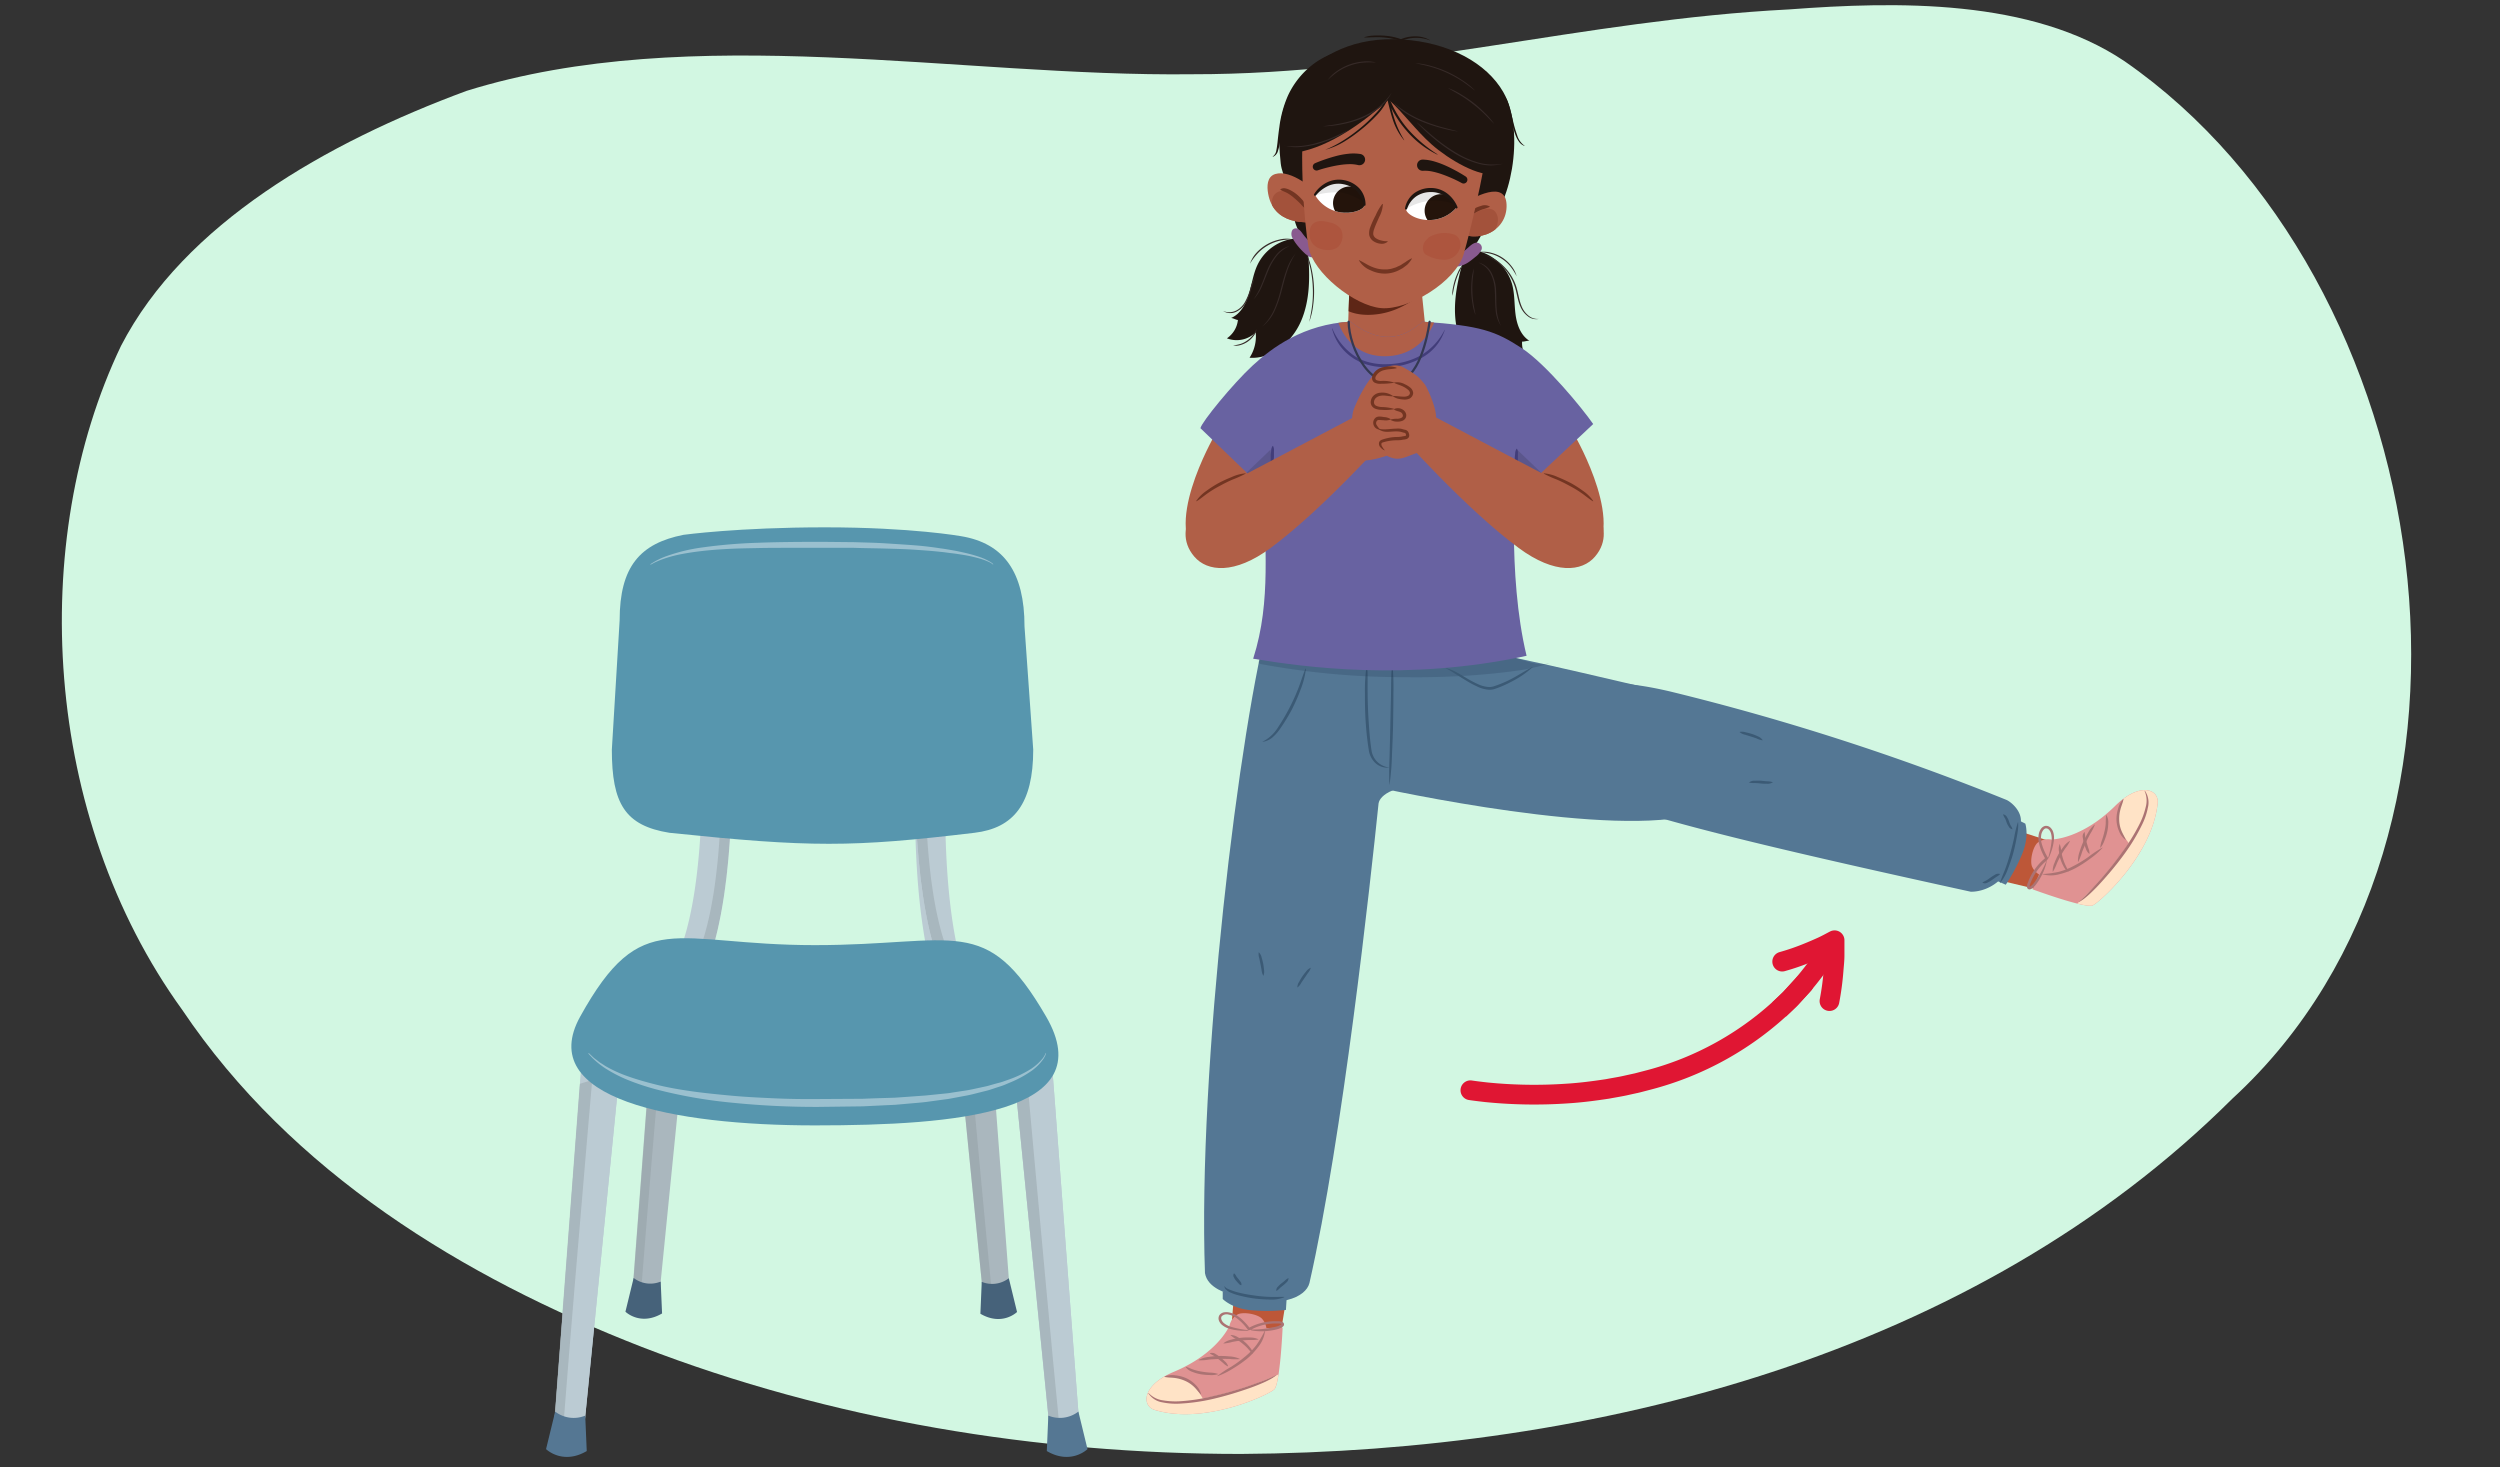 <svg xmlns="http://www.w3.org/2000/svg" xmlns:xlink="http://www.w3.org/1999/xlink" width="760" height="446" viewBox="0 0 760 446"><rect x="0" y="0" width="760" height="446" fill="#333333" stroke="none"/><defs><clipPath id="a"><path d="M617.88,270.35l2-4.5a5.4,5.4,0,0,1-2.09-2.31c-.8-1.69.13-6,1.62-7.34a5.28,5.28,0,0,1,4.64-.87l.06-.16s8.85-.26,18.83-10.11c7.72-7.61,13.38-5,13-1-1.49,15.76-17.52,30.15-19.75,31.18S617.88,270.35,617.88,270.35Z" fill="#e09292"/></clipPath><clipPath id="b"><path d="M389.92,403.58l-4.93.15a5.45,5.45,0,0,0-1.33-2.82c-1.25-1.39-5.6-2.21-7.4-1.34a5.28,5.28,0,0,0-2.59,3.95h-.17s-3.65,8.06-16.58,13.48c-10,4.19-9.74,10.42-5.95,11.6,15.12,4.7,34.58-4.55,36.39-6.21S389.92,403.58,389.92,403.58Z" fill="#e09292"/></clipPath><clipPath id="c"><polygon points="432.09 87.59 434.38 110.03 409.45 109.71 410.21 87.59 432.09 87.59" fill="#b05f47"/></clipPath><clipPath id="d"><path d="M444,62.41c3.53-2.24,14.26-8.38,14,.48-.24,8.37-10.75,11.86-16.56,6.23" fill="#b05f47"/></clipPath><clipPath id="e"><path d="M402.48,60.43c-3-3-10.05-9-14.82-7.52-2.51.79-2.56,3.72-2.14,6,1.63,9.07,10.9,9.66,18.09,7.84" fill="#b05f47"/></clipPath><clipPath id="f"><path d="M414.81,62.33c.21-1.78-1.59-5.78-5.84-6.79-5.6-1.34-9.21,3.73-9.21,3.73a10.89,10.89,0,0,0,7.2,5.18C411.08,65.24,414.64,63.75,414.81,62.33Z" fill="#fff"/></clipPath><clipPath id="g"><path d="M427.42,63.44c.1-1.79,2.58-5.41,6.94-5.67,5.75-.33,8.42,5.29,8.42,5.29a10.91,10.91,0,0,1-8,3.84C430.59,67,427.34,64.87,427.42,63.44Z" fill="#fff"/></clipPath><clipPath id="h"><path d="M484.33,128.91c-3.27-4.75-14.33-18.2-21.61-23-8.08-5.27-12.47-6.9-30.23-8.13-4.68,3.93-11.47,8.1-22,0-14.2.8-23.76,7.85-29.74,13.39s-15.47,17.15-15.82,19l19.71,18.95c-.58,16,2.08,33.2-3.68,51.13,15.41,2.54,46.86,6.94,83.12-.89-6-24.83-3.23-56.8-3.23-56.8l4.33,4.32Z" fill="#6862a1"/></clipPath><clipPath id="i"><path d="M289.68,296.26a4.55,4.55,0,0,1-4.1-3.22c-9.14-24.37-7.26-66.06-7.17-67.83.14-3.05,2.28-5.39,4.77-5.2s4.38,2.8,4.24,5.86c0,.4-1.83,40.69,6.36,62.53,1,2.78.05,6.07-2.21,7.36A3.88,3.88,0,0,1,289.68,296.26Z" fill="none"/></clipPath><clipPath id="j"><path d="M211,296.26a4.54,4.54,0,0,0,4.1-3.22c9.14-24.37,7.26-66.06,7.18-67.83-.15-3.05-2.29-5.39-4.77-5.2s-4.39,2.8-4.24,5.86c0,.4,1.83,40.69-6.37,62.53-1,2.78-.05,6.07,2.21,7.36A3.9,3.9,0,0,0,211,296.26Z" fill="none"/></clipPath><clipPath id="k"><path d="M196.45,398.84c2-.13,3.63-2,3.82-4.51l10.1-101.08c.21-2.74-3.87-5-6.1-5.27s-4.21,1.76-4.42,4.5L192.19,393.4c-.21,2.74,1.43,5.17,3.66,5.43A4,4,0,0,0,196.45,398.84Z" fill="none"/></clipPath><clipPath id="l"><path d="M302.9,400.42c-2-.13-3.64-2-3.83-4.52L289,294.83c-.21-2.74,3.86-5,6.1-5.27s4.21,1.76,4.42,4.5L307.16,395c.21,2.74-1.43,5.17-3.67,5.42A2.91,2.91,0,0,1,302.9,400.42Z" fill="none"/></clipPath><clipPath id="m"><path d="M323.63,442.28c-2.2-.14-4-2.25-4.25-5L308.16,325c-.23-3,4.3-5.58,6.78-5.86s4.68,1.95,4.91,5l8.51,112.13c.24,3-1.59,5.75-4.07,6A3.64,3.64,0,0,1,323.63,442.28Z" fill="none"/></clipPath><clipPath id="n"><path d="M173,440.62c2.2-.14,4-2.25,4.25-5l11.22-112.3c.23-3.05-4.3-5.58-6.78-5.86s-4.68,1.95-4.91,5l-8.51,112.13c-.24,3.05,1.59,5.75,4.07,6A4.85,4.85,0,0,0,173,440.62Z" fill="none"/></clipPath></defs><path d="M678.63,334c-78.56,78.22-194,107.33-301.36,108-61.89,0-124.55-10.27-182.14-32.52C140.7,388.26,88.6,356.38,55.4,307c-42.51-58.76-47-142.47-18.61-201.86C56,67.93,99.36,43.34,141.82,27.63c68.5-21.33,149.93-4.18,220.7-5.06,62.82.08,118.19-16.46,181.4-19.71C576.51.41,617.48-.47,645.86,18.61,741.1,84.56,767.39,252.51,678.63,334Z" fill="#d2f7e2"/><polygon points="559.07 256.01 619.1 270.31 623.08 255.69 565.63 237.05 559.07 256.01" fill="#bd5738"/><path d="M617.88,270.35l2-4.5a5.4,5.4,0,0,1-2.09-2.31c-.8-1.69.13-6,1.62-7.34a5.28,5.28,0,0,1,4.64-.87l.06-.16s8.85-.26,18.83-10.11c7.72-7.61,13.38-5,13-1-1.49,15.76-17.52,30.15-19.75,31.18S617.88,270.35,617.88,270.35Z" fill="#e09292"/><g clip-path="url(#a)"><path d="M631.49,274.69a109.39,109.39,0,0,0,15.68-18.36c-.09-.09-1.18-1.61-1.26-1.71a11.33,11.33,0,0,1-2.2-5.05,10,10,0,0,1,1.47-5.77l.12-.24c.07-.13.2-.78.26-.91a2.28,2.28,0,0,1,1.24-1.11c.48-.41.91-.28,1.42-.64l0,0,.41-.29v0a4.83,4.83,0,0,1,.55-.3,2,2,0,0,1,.77-.22,5.66,5.66,0,0,1,3.64-1.31c2.74.08,3.88,2.64,3.88,5.3a18.8,18.8,0,0,1-3.28,9.38c-1.63,2.27-9.39,15.94-10.09,16.6-2.6,3-3.7,6.26-7.31,7.43C635.58,277.88,631.49,274.69,631.49,274.69Z" fill="#ffe3c6"/></g><path d="M620.88,265.7a29.12,29.12,0,0,0,5-.67,20.73,20.73,0,0,0,4.65-1.86,35,35,0,0,0,4.32-2.65,38.8,38.8,0,0,1,4.25-2.84.08.08,0,0,1,.08,0,.06.06,0,0,1,0,.06,22.68,22.68,0,0,1-3.88,3.38,35.82,35.82,0,0,1-4.35,2.8,21.13,21.13,0,0,1-4.88,1.84,9.4,9.4,0,0,1-5.18,0,.06.06,0,0,1,0-.07A.05.05,0,0,1,620.88,265.7Z" fill="#ab7373"/><path d="M622.21,261.81a16.81,16.81,0,0,1-1.88,4.95,17.17,17.17,0,0,1-1.47,2.23,5.49,5.49,0,0,1-1,1,1.72,1.72,0,0,1-.73.38.78.78,0,0,1-.61-.13.81.81,0,0,1-.3-.51,3,3,0,0,1,.28-1.48c.16-.42.32-.84.51-1.24a17.45,17.45,0,0,1,1.3-2.36,16.83,16.83,0,0,1,1.66-2.12c.3-.33.62-.64,1-1l.51-.45a1.08,1.08,0,0,1,1-.33l-.48.66a18.92,18.92,0,0,1-1.3-2.48,13.22,13.22,0,0,1-.87-2.69,6.82,6.82,0,0,1,0-2.88,4.09,4.09,0,0,1,.61-1.37,2.12,2.12,0,0,1,1.34-.92,1.9,1.9,0,0,1,1.56.53,3.29,3.29,0,0,1,.82,1.3,6.2,6.2,0,0,1,.18,2.86,15.32,15.32,0,0,1-.61,2.7c-.14.44-.28.88-.46,1.3l-.27.64c-.06.1-.09.2-.16.32s-.17.26-.36.16a.06.06,0,0,1,0-.07,0,0,0,0,1,.05,0h0c.12,0,.19-.27.24-.47l.18-.66c.11-.44.22-.87.31-1.32.18-.88.33-1.77.42-2.65a6.13,6.13,0,0,0-.23-2.54,2.39,2.39,0,0,0-.62-1,1.18,1.18,0,0,0-.93-.34c-.64.11-1.13,1-1.31,1.73a6.26,6.26,0,0,0,0,2.55,16.3,16.3,0,0,0,2.1,4.83l-.47.66c.11,0-.05,0-.2.16l-.48.42c-.32.28-.62.58-.91.89a15.41,15.41,0,0,0-1.6,2,15.77,15.77,0,0,0-1.26,2.23c-.18.39-.35.78-.5,1.18a2.56,2.56,0,0,0-.26,1.06c0,.1,0,0,0,.05a1.36,1.36,0,0,0,.42-.24,5,5,0,0,0,.85-.87c.52-.67,1-1.38,1.48-2.11a33.09,33.09,0,0,0,2.35-4.64.05.05,0,0,1,.07,0A0,0,0,0,1,622.21,261.81Z" fill="#ab7373"/><path d="M629.3,255.65a12.65,12.65,0,0,1-1.45,2.26,24.89,24.89,0,0,0-1.39,2.26,26.05,26.05,0,0,0-1.19,2.36A13.19,13.19,0,0,1,624.1,265a.06.06,0,0,1-.08,0,.05.05,0,0,1,0,0,6,6,0,0,1,.55-2.69,18.13,18.13,0,0,1,1.14-2.5,19.77,19.77,0,0,1,1.52-2.29,5.94,5.94,0,0,1,2-1.88.07.07,0,0,1,.08,0Z" fill="#ab7373"/><path d="M626.17,256.62a8.31,8.31,0,0,1,.45,2.18,16.58,16.58,0,0,0,.49,2.11,14.52,14.52,0,0,0,.75,2c.32.67.6,1.26,1,1.94a.06.06,0,0,1,0,.08s0,0,0,0a1.8,1.8,0,0,1-1-.69,6.36,6.36,0,0,1-.61-1,11.69,11.69,0,0,1-.89-2.13,11.56,11.56,0,0,1-.43-2.26,4.15,4.15,0,0,1,.22-2.28.07.07,0,0,1,.08,0Z" fill="#ab7373"/><path d="M636.84,250.7a15.72,15.72,0,0,1-1.4,2.78c-.48.91-1,1.83-1.36,2.77s-.81,1.89-1.16,2.86a16.5,16.5,0,0,1-1.15,2.9.06.06,0,0,1-.07,0,.05.05,0,0,1,0,0,8.25,8.25,0,0,1,.51-3.12,24.1,24.1,0,0,1,2.58-5.77,8,8,0,0,1,2-2.46s.07,0,.08,0A0,0,0,0,1,636.84,250.7Z" fill="#ab7373"/><path d="M633.73,253c.13.62.1,1.06.22,1.61s.26,1.07.42,1.6.31,1.08.48,1.61a4.18,4.18,0,0,1,.36,1.69.07.07,0,0,1-.07.06h0a3.18,3.18,0,0,1-1-1.46,16.2,16.2,0,0,1-.59-1.65,12.2,12.2,0,0,1-.36-1.72,1.83,1.83,0,0,1,.46-1.77.05.05,0,0,1,.08,0Z" fill="#ab7373"/><path d="M640.34,247.78a4.19,4.19,0,0,1,.57,2.56,12.69,12.69,0,0,1-.33,2.61,17.33,17.33,0,0,1-.79,2.47,6.88,6.88,0,0,1-1.23,2.27.06.06,0,0,1-.08,0,0,0,0,0,1,0,0,8.18,8.18,0,0,1,.6-2.49c.25-.8.49-1.6.67-2.41a14.42,14.42,0,0,0,.39-2.44,24,24,0,0,1,.12-2.5.06.06,0,0,1,.06-.05A.05.05,0,0,1,640.34,247.78Z" fill="#ab7373"/><path d="M645.53,243c-.21,1.13-.68,2.08-.93,3.12a10.79,10.79,0,0,0-.36,3.14,9.31,9.31,0,0,0,.6,3.08c.38,1,.95,1.86,1.38,2.92a.05.05,0,0,1,0,.07h-.05a6,6,0,0,1-2-2.7,9.4,9.4,0,0,1-.76-3.34,10.4,10.4,0,0,1,.48-3.38,6.6,6.6,0,0,1,1.6-3,.06.06,0,0,1,.08,0S645.54,243,645.53,243Z" fill="#ab7373"/><path d="M652.06,240.41a6.29,6.29,0,0,1,.91,5.05,20.1,20.1,0,0,1-1.63,4.93,57.66,57.66,0,0,1-5.27,8.86c-2,2.79-4.17,5.45-6.44,8-1.14,1.28-2.29,2.54-3.53,3.73-.61.6-1.24,1.19-1.91,1.73a12,12,0,0,1-2.12,1.48.06.06,0,0,1-.07,0,0,0,0,0,1,0-.07,43.56,43.56,0,0,0,3.62-3.57c1.16-1.25,2.32-2.5,3.43-3.79,2.23-2.57,4.34-5.24,6.3-8a57.12,57.12,0,0,0,5.28-8.68,23.24,23.24,0,0,0,1.67-4.74,7.26,7.26,0,0,0-.34-4.86s0-.05,0-.07A.09.09,0,0,1,652.06,240.41Z" fill="#ab7373"/><path d="M369.06,132.69s-16.65,28.95-3.67,37.19c9.8,6.21,19.51-27.19,19.51-27.19Z" fill="#b05f47"/><path d="M397.66,77.05c.58,6.93.61,14.19-2.14,20.56s-8.95,11.63-15.66,11.14a11.79,11.79,0,0,0,1.87-7.73,8.19,8.19,0,0,1-8.75,1.83,7.75,7.75,0,0,0,3.35-5.58c-.53,0-1.56-.62-2.09-.6,2.79-1.15,4.47-4.14,5.38-7.1s1.3-6.11,2.6-8.92a14.19,14.19,0,0,1,12.09-8.18" fill="#1f1510"/><path d="M444.55,80.13c-1.83,6.72-3.15,13.86-1.47,20.62s7.06,13,14,13.75l-.54-7.94a8.68,8.68,0,0,0,8.61,3.36,7.66,7.66,0,0,1-2.43-6.09c.54.11,1.7-.34,2.24-.22-2.64-1.62-3.82-4.87-4.23-8s-.23-6.25-1.06-9.24a14.64,14.64,0,0,0-10.89-10.21" fill="#1f1510"/><path d="M451.79,67.54C458.64,64.66,464.12,40.36,457,28c-5.06-8.84-16.55-15.14-30.79-16S401.67,16.42,395,24.21c-6.39,7.48-6.59,17.29-5.66,25.47.46,4,3.24,7.62,3.18,11.64,0,0,0,22,27.78,23.6S451.79,67.54,451.79,67.54Z" fill="#1f1510"/><polygon points="399.36 343.79 389.42 404.69 374.4 402.73 379.33 342.53 399.36 343.79" fill="#bd5738"/><path d="M389.92,403.58l-4.93.15a5.45,5.45,0,0,0-1.33-2.82c-1.25-1.39-5.6-2.21-7.4-1.34a5.28,5.28,0,0,0-2.59,3.95h-.17s-3.65,8.06-16.58,13.48c-10,4.19-9.74,10.42-5.95,11.6,15.12,4.7,34.58-4.55,36.39-6.21S389.92,403.58,389.92,403.58Z" fill="#e09292"/><g clip-path="url(#b)"><path d="M388.68,417.81a109.35,109.35,0,0,1-23,7.39c-.05-.12-1-1.71-1.1-1.82a11.22,11.22,0,0,0-3.8-4,10,10,0,0,0-5.89-.86l-.27,0c-.15,0-.8-.12-.94-.11a2.22,2.22,0,0,0-1.5.71c-.56.29-.61.74-1.14,1.06l-.05,0-.44.27,0,0c-.16.12-.33.25-.49.39a2,2,0,0,0-.5.63,5.73,5.73,0,0,0-2.61,2.86c-1,2.55.94,4.58,3.4,5.62a18.86,18.86,0,0,0,9.92.58c2.72-.63,18.32-2.52,19.2-2.91,3.77-1.24,7.2-1,9.68-3.89C390.05,422.81,388.68,417.81,388.68,417.81Z" fill="#ffe3c6"/></g><path d="M384.58,404.58a9.41,9.41,0,0,1-2,4.77,21.37,21.37,0,0,1-3.57,3.79,38.41,38.41,0,0,1-4.26,2.94,23.23,23.23,0,0,1-4.61,2.27.05.05,0,0,1-.07,0,.06.06,0,0,1,0-.06,38,38,0,0,1,4.27-2.83,37.82,37.82,0,0,0,4.1-3,20.5,20.5,0,0,0,3.51-3.58,28.68,28.68,0,0,0,2.54-4.34,0,0,0,0,1,.07,0A.05.05,0,0,1,384.58,404.58Z" fill="#ab7373"/><path d="M380.38,404.18a34.28,34.28,0,0,0,5.19-.38c.85-.15,1.7-.33,2.52-.55a4.78,4.78,0,0,0,1.13-.46,1.08,1.08,0,0,0,.38-.29c0-.06,0,.05,0,0a2.58,2.58,0,0,0-1.08-.16c-.43,0-.86,0-1.28,0a16.76,16.76,0,0,0-2.55.31,15.29,15.29,0,0,0-2.46.7,12,12,0,0,0-1.17.49l-.57.29c-.2.08-.28.22-.22.12l-.8.18a16.08,16.08,0,0,0-3.65-3.8,6.24,6.24,0,0,0-2.34-1,2.17,2.17,0,0,0-2.1.54,1.16,1.16,0,0,0-.05,1,2.4,2.4,0,0,0,.67,1,6.17,6.17,0,0,0,2.26,1.18c.85.26,1.73.46,2.61.64.44.09.89.15,1.34.22l.67.09c.21,0,.51.08.53,0v0s0,0,.06,0,0,0,0,0c0,.21-.19.25-.3.27s-.23,0-.35,0h-.69c-.46,0-.92,0-1.38-.08a15.17,15.17,0,0,1-2.73-.48,6,6,0,0,1-2.56-1.27,3.17,3.17,0,0,1-.89-1.25,1.9,1.9,0,0,1,.11-1.64,2.12,2.12,0,0,1,1.37-.89,4.21,4.21,0,0,1,1.5,0,6.92,6.92,0,0,1,2.67,1.09,12.58,12.58,0,0,1,2.13,1.84,16.87,16.87,0,0,1,1.79,2.15l-.79.18a1.1,1.1,0,0,1,.69-.76l.6-.29c.41-.19.83-.37,1.25-.52a17.84,17.84,0,0,1,2.6-.71,17,17,0,0,1,2.67-.29c.45,0,.9,0,1.34,0a3,3,0,0,1,1.48.31.84.84,0,0,1,.35.47.81.81,0,0,1-.11.62,1.78,1.78,0,0,1-.64.52,5.59,5.59,0,0,1-1.31.52,15.89,15.89,0,0,1-2.62.49,17.12,17.12,0,0,1-5.3-.16.08.08,0,0,1,0-.07A.07.07,0,0,1,380.38,404.18Z" fill="#ab7373"/><path d="M371.92,408.35a5.83,5.83,0,0,1,2.51-1.13,17.4,17.4,0,0,1,2.7-.52,17.94,17.94,0,0,1,2.74-.1,6.17,6.17,0,0,1,2.7.53.05.05,0,0,1,0,.08s0,0,0,0a12.86,12.86,0,0,1-2.68.14,31.46,31.46,0,0,0-5.26.6,12.55,12.55,0,0,1-2.65.47.06.06,0,0,1-.06-.06A.05.05,0,0,1,371.92,408.35Z" fill="#ab7373"/><path d="M374.1,405.84a4.07,4.07,0,0,1,2.19.67,11.2,11.2,0,0,1,1.92,1.27,11.42,11.42,0,0,1,1.62,1.64,7.28,7.28,0,0,1,.68.94,1.84,1.84,0,0,1,.25,1.18.06.06,0,0,1-.06,0l0,0c-.49-.58-.92-1.08-1.41-1.63a15.73,15.73,0,0,0-1.59-1.47,18.27,18.27,0,0,0-1.76-1.27,8.55,8.55,0,0,1-1.84-1.25.05.05,0,0,1,0-.08Z" fill="#ab7373"/><path d="M364.46,413.4a8,8,0,0,1,3-.9,24.39,24.39,0,0,1,6.31-.15,8.27,8.27,0,0,1,3.08.73.05.05,0,0,1,0,.1,17.05,17.05,0,0,1-3.12-.06c-1,0-2.05-.06-3.08,0s-2.05.09-3.07.19a15.3,15.3,0,0,1-3.12.22.06.06,0,0,1-.05-.06S364.45,413.41,364.46,413.4Z" fill="#ab7373"/><path d="M367.79,411.4a1.83,1.83,0,0,1,1.81.26,11.62,11.62,0,0,1,1.45,1,13.07,13.07,0,0,1,1.29,1.18,3.07,3.07,0,0,1,1,1.47s0,.07-.05.07h0a4,4,0,0,1-1.42-1c-.43-.36-.86-.72-1.3-1.06s-.89-.7-1.32-1-.87-.46-1.4-.82a.07.07,0,0,1,0-.09A0,0,0,0,1,367.79,411.4Z" fill="#ab7373"/><path d="M360.51,415.52c.88.2,1.56.61,2.35.86a15.26,15.26,0,0,0,2.4.58c.82.15,1.65.23,2.49.31a8.3,8.3,0,0,1,2.53.4.06.06,0,0,1,0,.08l0,0a6.64,6.64,0,0,1-2.57.26,17.41,17.41,0,0,1-2.59-.22,12.51,12.51,0,0,1-2.53-.7,4.23,4.23,0,0,1-2.14-1.51.05.05,0,0,1,0-.08Z" fill="#ab7373"/><path d="M354,418.45a6.58,6.58,0,0,1,3.35-.34,10.6,10.6,0,0,1,3.3.87,9.15,9.15,0,0,1,2.79,2,6,6,0,0,1,1.71,2.9.06.06,0,0,1,0,.07s0,0-.05,0c-.81-.8-1.39-1.67-2.17-2.4a9.48,9.48,0,0,0-2.6-1.74,11.41,11.41,0,0,0-3-.88c-1.06-.16-2.11-.1-3.24-.33a.06.06,0,0,1,0-.07S354,418.46,354,418.45Z" fill="#ab7373"/><path d="M349.22,423.52a7.25,7.25,0,0,0,4.35,2.19,22.71,22.71,0,0,0,5,.28,56.29,56.29,0,0,0,10-1.53c3.31-.73,6.59-1.66,9.83-2.72,1.61-.53,3.21-1.12,4.8-1.7a46.15,46.15,0,0,0,4.7-2,0,0,0,0,1,.07,0,0,0,0,0,1,0,.07,12.14,12.14,0,0,1-2.18,1.38c-.76.41-1.54.77-2.33,1.1-1.58.69-3.19,1.27-4.81,1.82-3.25,1.11-6.54,2.08-9.88,2.86a57.35,57.35,0,0,1-10.2,1.44,20.59,20.59,0,0,1-5.19-.39,6.3,6.3,0,0,1-4.3-2.79.06.06,0,0,1,0-.07A0,0,0,0,1,349.22,423.52Z" fill="#ab7373"/><path d="M419.07,244.37c-2.5,24.12-10.91,101.42-21,145.67-1.08,4.39-9.31,8.06-22.76,3.86-2.11-.66-8.22-2.19-9-6.88C364.06,325,376.8,220,386.2,186.26c5.85.3,21.74.11,37.32.75l13.89,26.72s0,24.49-5,24.81C419.07,239.37,419.07,244.37,419.07,244.37Z" fill="#547794"/><path d="M397,203.31a25.05,25.05,0,0,1-1.66,6.43,54.29,54.29,0,0,1-2.69,6.1,56.78,56.78,0,0,1-3.48,5.68,13.78,13.78,0,0,1-2.22,2.55,6.06,6.06,0,0,1-3.05,1.45,0,0,0,0,1-.06,0,.06.06,0,0,1,0-.06,11.79,11.79,0,0,0,4.67-4.33,63.4,63.4,0,0,0,6.08-11.62c.8-2,1.41-4.14,2.27-6.19a.06.06,0,0,1,.11,0Z" fill="#3b5a75"/><path d="M450.1,74.33c-1.13-1.24-2.58-.16-3.51.7-.61.55-1.23,1.09-1.87,1.59s-1.28.95-1.84,1.48a10.29,10.29,0,0,0-1,1c-.27.35-.66,1-.23,1.42a2.57,2.57,0,0,0,2.48.27,7.94,7.94,0,0,0,2.56-1.26c.61-.43,1.19-.89,1.76-1.37a6,6,0,0,0,1.92-2.23A1.57,1.57,0,0,0,450.1,74.33Z" fill="#895a8f"/><path d="M400.37,76.28a3,3,0,0,0-.82-1.35c-.88-.88-1.77-1.75-2.59-2.69-.45-.5-.81-1-1.23-1.57a4.41,4.41,0,0,0-.91-.92,1.37,1.37,0,0,0-1.92.14,2.51,2.51,0,0,0,.09,2.59,12.88,12.88,0,0,0,1.18,1.82A21.28,21.28,0,0,0,396.64,77c.76.73,1.81,1.62,2.93,1A1.63,1.63,0,0,0,400.37,76.28Z" fill="#895a8f"/><polygon points="432.09 87.59 434.38 110.03 409.45 109.71 410.21 87.59 432.09 87.59" fill="#b05f47"/><g clip-path="url(#c)"><path d="M430.33,84.27a28.9,28.9,0,0,1-10.59,3.54,28.53,28.53,0,0,1-5.31.17c-2-.11-4-.74-6-.58s-3,1.73-2.36,3a.91.91,0,0,0,0,1c2.69,4.12,8.42,4.86,13.49,4,5.58-.92,10.31-4,14.18-7.42C435.89,86.15,433.07,82.73,430.33,84.27Z" fill="#5e2616"/></g><path d="M444,62.41c3.53-2.24,14.26-8.38,14,.48-.24,8.37-10.75,11.86-16.56,6.23" fill="#b05f47"/><g clip-path="url(#d)"><path d="M454.71,64.59c-1.6-2.35-5.16-.49-7,.62a13,13,0,0,0-5.13,6,1.11,1.11,0,0,0,.83,1.48,2.15,2.15,0,0,0,1,.75A8.9,8.9,0,0,0,452.67,72C454.69,70.4,456.35,67,454.71,64.59Z" fill="#a3523b"/></g><path d="M402.48,60.43c-3-3-10.05-9-14.82-7.52-2.51.79-2.56,3.72-2.14,6,1.63,9.07,10.9,9.66,18.09,7.84" fill="#b05f47"/><g clip-path="url(#e)"><path d="M396.63,62.09a12.65,12.65,0,0,0-6.18-3.94,3.06,3.06,0,0,0-3.68,2.48,6.56,6.56,0,0,0,1.78,5.64c1.76,2.06,4.89,4.75,7.72,4.84a3,3,0,0,0,2.91-1.8C400.43,66.93,398.15,63.72,396.63,62.09Z" fill="#a3523b"/></g><path d="M444.32,67.3a3.64,3.64,0,0,1,1.43-2.16,12.58,12.58,0,0,1,2.08-1.54,10.39,10.39,0,0,1,2.41-1,3,3,0,0,1,2.63.17.09.09,0,0,1,0,.13l0,0h0a16.94,16.94,0,0,1-2.26.78,14.62,14.62,0,0,0-2.11,1,19.8,19.8,0,0,0-2,1.31,7,7,0,0,1-2.06,1.36.09.09,0,0,1-.12-.06A.06.06,0,0,1,444.32,67.3Z" fill="#733522"/><path d="M389.26,57.53a2,2,0,0,1,1.46-.27,5.28,5.28,0,0,1,1.37.47,11.17,11.17,0,0,1,2.33,1.53,16.22,16.22,0,0,1,1.91,2,4.23,4.23,0,0,1,1.23,2.47.09.09,0,0,1-.09.09s0,0-.05,0h0a8.44,8.44,0,0,1-2-1.78c-.61-.61-1.23-1.21-1.89-1.75a13.22,13.22,0,0,0-2-1.49,7.76,7.76,0,0,0-1.09-.52c-.37-.17-.72-.31-1.17-.56h0a.1.1,0,0,1,0-.12Z" fill="#733522"/><path d="M397.38,26.88c-3,17.36-.85,41.26.41,48.27,1.4,7.79,13.93,17.8,22.08,18.52s22.65-7.91,25.12-16.5c1.89-6.58,8-31,9.26-48.94" fill="#b05f47"/><path d="M420.39,62.1A9,9,0,0,1,419.26,66c-.52,1.23-1.11,2.42-1.5,3.61a3.87,3.87,0,0,0-.29,1.64,1.84,1.84,0,0,0,.83,1.19,4.67,4.67,0,0,0,1.62.67,6.48,6.48,0,0,0,1.85.22h0a.08.08,0,0,1,.08.08.11.11,0,0,1,0,.06,2.68,2.68,0,0,1-2.07.63,4.65,4.65,0,0,1-2.1-.68,3,3,0,0,1-1.44-2,4.85,4.85,0,0,1,.29-2.27,27.75,27.75,0,0,1,1.68-3.7,15.86,15.86,0,0,1,2-3.44.09.09,0,0,1,.12,0Z" fill="#733522"/><path d="M432.42,48.51a13.81,13.81,0,0,1,3.74.61,26.55,26.55,0,0,1,3.31,1.23c1.07.47,2.09,1,3.1,1.54s2,1.13,3,1.77a1.17,1.17,0,0,1,.33,1.61,1.15,1.15,0,0,1-1.52.38h0c-.92-.5-1.92-1-2.9-1.43s-2-.85-3-1.2a23.25,23.25,0,0,0-3-.86,10.67,10.67,0,0,0-2.86-.24h0a1.7,1.7,0,1,1-.26-3.4Z" fill="#1f1510"/><path d="M412.82,50.17a10.76,10.76,0,0,0-2.85-.26,22.46,22.46,0,0,0-3.12.32c-1.06.17-2.11.4-3.16.66s-2.11.56-3.11.9h0a1.16,1.16,0,0,1-.83-2.16c1.08-.47,2.13-.86,3.22-1.23s2.19-.7,3.32-1a24.32,24.32,0,0,1,3.48-.64,13.83,13.83,0,0,1,3.79.06A1.7,1.7,0,0,1,413,50.2l-.14,0Z" fill="#1f1510"/><path d="M414.81,62.33c.21-1.78-1.59-5.78-5.84-6.79-5.6-1.34-9.21,3.73-9.21,3.73a10.89,10.89,0,0,0,7.2,5.18C411.08,65.24,414.64,63.75,414.81,62.33Z" fill="#fff"/><g clip-path="url(#f)"><circle cx="410.27" cy="61.73" r="5.03" fill="#24140b"/><path d="M418.77,62.06a7.07,7.07,0,0,0-2.29-1.77,1.38,1.38,0,0,0,.1-2.09c-1.87-1.6-4.48-2.1-6.82-2.56a19.09,19.09,0,0,0-7.93,0,30.64,30.64,0,0,0-6.95,2.42c-2,1-3.89,2.32-4.71,4.49-.28.76.66,1.73,1.36,1.07a20.59,20.59,0,0,1,6-3.9.78.78,0,0,0,0,.14.37.37,0,0,0,.16.44.37.37,0,0,0,.58.37A10.4,10.4,0,0,1,401.28,59a22.39,22.39,0,0,1,4.93-.52c.47,0,.94,0,1.42,0a17.67,17.67,0,0,1,5.06,1.84,27.39,27.39,0,0,1,2.49,1.5,10.4,10.4,0,0,0,2.46,1.58A1,1,0,0,0,418.77,62.06Z" opacity="0.1"/></g><path d="M414.5,62.33a7.54,7.54,0,0,0-2-4.19A7.8,7.8,0,0,0,408.38,56a7.53,7.53,0,0,0-4.58.5A10.73,10.73,0,0,0,400,59.44l0,0a.32.32,0,0,1-.44,0,.32.32,0,0,1-.07-.42,9.71,9.71,0,0,1,3.85-3.53,8.16,8.16,0,0,1,5.28-.72,8.46,8.46,0,0,1,4.67,2.55,7.42,7.42,0,0,1,1.84,4.94.32.32,0,0,1-.32.31.31.31,0,0,1-.31-.27Z" fill="#1f1510"/><path d="M427.42,63.44c.1-1.79,2.58-5.41,6.94-5.67,5.75-.33,8.42,5.29,8.42,5.29a10.91,10.91,0,0,1-8,3.84C430.59,67,427.34,64.87,427.42,63.44Z" fill="#fff"/><g clip-path="url(#g)"><circle cx="438.11" cy="64.05" r="5.03" fill="#24140b"/><path d="M442.87,60.12a15.13,15.13,0,0,0-16.93,1.27,1.09,1.09,0,0,0,.37,1.89.49.49,0,0,0,.78.46A16.6,16.6,0,0,1,441.9,62C443,62.33,443.92,60.74,442.87,60.12Z" opacity="0.1"/></g><path d="M427.11,63.38a7.42,7.42,0,0,1,2.67-4.54,8.43,8.43,0,0,1,5.05-1.69,8.15,8.15,0,0,1,5.07,1.63,9.73,9.73,0,0,1,3.17,4.15.32.32,0,0,1-.17.42.33.33,0,0,1-.4-.14v0a10.57,10.57,0,0,0-3.21-3.53,7.39,7.39,0,0,0-4.43-1.29,7.71,7.71,0,0,0-4.41,1.36,7.53,7.53,0,0,0-2.71,3.78v0a.32.32,0,0,1-.61-.15Z" fill="#1f1510"/><path d="M394.17,46.37c10.35-1.76,20.79-9.58,28-16.09,4.64,4.21,8.16,9.29,13.08,13.65,5.08,4.5,14.7,10.2,19.36,8.79,8.14-12.23,7.61-37.14-32.25-38.09S394.17,46.37,394.17,46.37Z" fill="#1f1510"/><path d="M436.94,47a28.53,28.53,0,0,1-9.34-7.25,30.77,30.77,0,0,1-6-10.22l.59-.17c.51,2.3,1,4.61,1.73,6.83a29.58,29.58,0,0,0,2.94,6.36s0,.05,0,.06,0,0-.05,0a19,19,0,0,1-3.4-6.23c-.76-2.26-1.27-4.58-1.81-6.87l.59-.17a32.52,32.52,0,0,0,5.89,10A42.12,42.12,0,0,0,437,46.92s0,0,0,.06S437,47,436.94,47Z" fill="#1f1510"/><path d="M422,29.88a17,17,0,0,1-3.55,5.23,44.24,44.24,0,0,1-4.62,4.25A46,46,0,0,1,408.72,43,22.72,22.72,0,0,1,403,45.5a.05.05,0,0,1-.05,0s0,0,0,0a34.16,34.16,0,0,0,5.5-2.86,48.78,48.78,0,0,0,5-3.63A44.21,44.21,0,0,0,418,34.71a17.53,17.53,0,0,0,3.47-5v0a.27.27,0,0,1,.35-.15A.26.26,0,0,1,422,29.88Z" fill="#1f1510"/><path d="M442,71.28a9.34,9.34,0,0,0-7,.53,1.89,1.89,0,0,0-1,.72l-.1.12a5.51,5.51,0,0,0-.66.7c-1,1.24-.85,3.49.28,4.09a10.91,10.91,0,0,0,5.12,1.5,4.89,4.89,0,0,0,4.83-2.63C444.7,74.16,443.58,71.73,442,71.28Z" fill="#ad553e"/><path d="M407.63,69.65a5.22,5.22,0,0,0-3.33-2c-2.08-.61-6.14-1.28-6.21,3.35-.06,3.7,3.09,4.94,5.23,5a4.91,4.91,0,0,0,3.46-.93A4.72,4.72,0,0,0,407.63,69.65Z" fill="#ad553e"/><path d="M413.26,79.14c1.41.65,2.55,1.5,3.89,2a9.52,9.52,0,0,0,4.12.76,4.66,4.66,0,0,0,1.05-.09,4.51,4.51,0,0,0,1-.21l1-.31,1-.46a5.4,5.4,0,0,0,.49-.23l.45-.3c.3-.2.61-.39.92-.57a11.13,11.13,0,0,1,1.93-1.17h0a.08.08,0,0,1,.11,0,.09.09,0,0,1,0,.07,8.32,8.32,0,0,1-1.43,1.85l-.93.71-.48.35-.52.28a9.65,9.65,0,0,1-4.55,1.35,9.9,9.9,0,0,1-4.65-1,7.13,7.13,0,0,1-3.53-3,.08.08,0,0,1,0-.11.09.09,0,0,1,.07,0Z" fill="#733522"/><path d="M523.25,214.37c-44.34-10.24-69.88-16.76-85.84-18.34-30,4.17-18.34,26.3-22.51,42.51,0,0,65.84,15,95.85,10C528.91,245.51,523.25,214.37,523.25,214.37Z" fill="#547794"/><path d="M508.34,210.36a739.84,739.84,0,0,1,101.6,32.8c1.33.56,4.7,3.31,4.4,6.73-1.05,22.15-15.25,21.19-15.25,21.19-107.61-23.56-133-31.45-131.78-44.81S476.24,202.59,508.34,210.36Z" fill="#547794"/><path d="M371.71,392.65v2.24s2.83,3,8.92,3.45a54.63,54.63,0,0,0,10.29-.12l.26-4.16Z" fill="#547794"/><path d="M613.69,249.38l2,1s1.34,3.9-1.07,9.51a55.07,55.07,0,0,1-4.87,9.07l-3.81-1.69Z" fill="#547794"/><path d="M611.83,252.1a1.51,1.51,0,0,1-1.19-.85A5.44,5.44,0,0,1,610,250a8.2,8.2,0,0,0-.46-1.19,4.9,4.9,0,0,1-.59-1.17.06.06,0,0,1,0-.08h0a1.58,1.58,0,0,1,1.19.86,5.66,5.66,0,0,1,.61,1.3,9.21,9.21,0,0,0,.46,1.19,4.11,4.11,0,0,1,.59,1.17.07.07,0,0,1,0,.08Z" fill="#3b5a75"/><path d="M478.89,132.69s16.65,28.95,3.67,37.19c-9.79,6.21-19.5-27.19-19.5-27.19Z" fill="#b05f47"/><path d="M423.3,201.62a81.33,81.33,0,0,1,.3,9.23c0,3.07-.05,6.15-.1,9.22s-.2,6.15-.33,9.22a81.09,81.09,0,0,1-.74,9.2,0,0,0,0,1-.06,0,0,0,0,0,1,0-.05c-.15-3.08,0-6.15.08-9.22s.16-6.14.21-9.21l.21-9.21c.05-3.07,0-6.14.37-9.22a0,0,0,0,1,.06,0A0,0,0,0,1,423.3,201.62Z" fill="#3b5a75"/><path d="M415.63,202.24c.2,2.88.1,5.73.13,8.59s.13,5.71.32,8.56.4,5.7.83,8.51a6.25,6.25,0,0,0,1.7,3.61,6.13,6.13,0,0,0,3.65,1.79,0,0,0,0,1,0,.06,0,0,0,0,1-.05,0,5.39,5.39,0,0,1-4.11-1.41,6.75,6.75,0,0,1-2-4c-.46-2.84-.75-5.71-.94-8.58s-.23-5.74-.22-8.61a52.7,52.7,0,0,1,.53-8.6.08.08,0,0,1,.07,0S415.63,202.22,415.63,202.24Z" fill="#3b5a75"/><path d="M454.07,198.53c-7.86.86-18.63,1.82-26.55,1.89-15.62.14-26.2-1.12-41.79-1.89-1.72-.08-4.22,3-2.5,3.34a238.73,238.73,0,0,0,44.29,4c7.91.09,15.83-.16,23.71-.86q5.44-.48,10.86-1.24c3.78-.53,11.55-2.69,7.82-1.94C465.74,202.7,458.06,198.1,454.07,198.53Z" fill="#192d4f" opacity="0.2"/><path d="M484.33,128.91c-3.27-4.75-14.33-18.2-21.61-23-8.08-5.27-12.47-6.9-30.23-8.13-4.68,3.93-11.47,8.1-22,0-14.2.8-23.76,7.85-29.74,13.39s-15.47,17.15-15.82,19l19.71,18.95c-.58,16,2.08,33.2-3.68,51.13,15.41,2.54,46.86,6.94,83.12-.89-6-24.83-3.23-56.8-3.23-56.8l4.33,4.32Z" fill="#6862a1"/><g clip-path="url(#h)"><path d="M406.55,97.18s2.74,11.27,14.62,11.12c12.2-.16,15.22-11.42,15.22-11.42Z" fill="#b05f48"/></g><polygon points="468.54 143.72 465.15 146.9 460.58 141.81 461.22 136.71 468.54 143.72" fill="#5b568c"/><path d="M460.77,142.58a2.54,2.54,0,0,1-.29-1.55c0-.52,0-1,0-1.55s.07-1,.13-1.55a2.75,2.75,0,0,1,.43-1.52h.12a2.83,2.83,0,0,1,.28,1.56c0,.51,0,1,0,1.53s-.06,1-.12,1.54a2.64,2.64,0,0,1-.44,1.53Z" fill="#423d7a"/><path d="M434.83,126s47.24,25,47,24.69c-1.69-1.57,11.06,9.15,3.05,18.52-3.93,4.61-12.22,5.49-23.18-2.62C445.38,154.53,425.44,132,425.44,132Z" fill="#b05f47"/><path d="M469.32,143.89a12.57,12.57,0,0,1,4.23,1.13c1.35.55,2.68,1.16,4,1.84a34,34,0,0,1,3.69,2.37,11.57,11.57,0,0,1,3.11,3.09l-.08.08c-1.28-.75-2.32-1.7-3.5-2.51a33.24,33.24,0,0,0-3.66-2.21c-1.25-.69-2.53-1.33-3.85-1.9a34.55,34.55,0,0,1-3.94-1.78Z" fill="#733522"/><polygon points="378.91 143.72 382.3 146.9 386.86 141.81 386.23 136.71 378.91 143.72" fill="#5b568c"/><path d="M386.59,141.75a2.55,2.55,0,0,1-.29-1.55c0-.52,0-1,0-1.56s.07-1,.13-1.55a2.72,2.72,0,0,1,.44-1.52H387a2.78,2.78,0,0,1,.28,1.57c0,.51,0,1,0,1.53s-.07,1-.13,1.53a2.69,2.69,0,0,1-.44,1.54Z" fill="#423d7a"/><path d="M413.12,126s-47.24,25-47,24.69c1.69-1.57-11.05,9.15-3.05,18.52,3.94,4.61,12.22,5.49,23.19-2.62C402.57,154.53,422.52,132,422.52,132Z" fill="#b05f47"/><path d="M613.52,250a14.19,14.19,0,0,1-.08,2.44c-.11.8-.25,1.59-.4,2.39-.3,1.59-.64,3.17-1.07,4.73s-1,3.1-1.57,4.6a13.81,13.81,0,0,1-2.36,4.26.06.06,0,0,1-.08,0,.07.07,0,0,1,0-.06c.28-.76.56-1.51.86-2.25s.6-1.47.88-2.22c.56-1.49,1-3,1.44-4.56s.82-3.09,1.16-4.65a32.32,32.32,0,0,1,1.13-4.69,0,0,0,0,1,.06,0A0,0,0,0,1,613.52,250Z" fill="#3b5a75"/><path d="M608,265.77a5.54,5.54,0,0,1-1.18.85l-1.19.85a8.64,8.64,0,0,1-1.33.79,1.57,1.57,0,0,1-1.61.09.05.05,0,0,1,0-.08v0h0c.47-.31.82-.44,1.24-.68s.79-.52,1.19-.81a13.55,13.55,0,0,1,1.29-.82,1.76,1.76,0,0,1,1.57-.27.06.06,0,0,1,0,.08v0Z" fill="#3b5a75"/><path d="M388,392.43a1.52,1.52,0,0,1,.55-1.34,7.55,7.55,0,0,1,1-.94c.36-.28.71-.53,1-.8a3.57,3.57,0,0,1,1.07-.78.07.07,0,0,1,.09,0v0a1.67,1.67,0,0,1-.63,1.29,10.92,10.92,0,0,1-1,.91c-.35.27-.69.54-1,.81a4,4,0,0,1-1,.84.08.08,0,0,1-.09,0Z" fill="#3b5a75"/><path d="M377.26,390.69c-.47-.12-.61-.4-.86-.65s-.47-.51-.7-.79a4.52,4.52,0,0,1-.6-.95,1.09,1.09,0,0,1,0-1.17.07.07,0,0,1,.1,0h0a2.39,2.39,0,0,1,.61.82q.27.39.6.78c.21.27.44.54.64.84a1.22,1.22,0,0,1,.33,1.09A.07.07,0,0,1,377.26,390.69Z" fill="#3b5a75"/><path d="M439.51,203.07c2.45.58,4.52,2.05,6.62,3.26a33,33,0,0,0,3.23,1.68,9.21,9.21,0,0,0,3.38.85,4.66,4.66,0,0,0,1.66-.32c.58-.19,1.15-.4,1.71-.62a34,34,0,0,0,3.31-1.51c2.17-1.12,4.19-2.48,6.39-3.62a0,0,0,0,1,.07,0s0,.05,0,.06a27.84,27.84,0,0,1-6.09,4.22,35.77,35.77,0,0,1-3.36,1.61c-.57.23-1.15.46-1.74.66a5,5,0,0,1-1.94.35,9.66,9.66,0,0,1-3.71-1,30.34,30.34,0,0,1-3.28-1.76c-1.06-.64-2.1-1.29-3.13-1.94a35.75,35.75,0,0,0-3.15-1.87s0,0,0-.07A0,0,0,0,1,439.51,203.07Z" fill="#3b5a75"/><path d="M390.38,394.39a10.75,10.75,0,0,1-4.76.66,42.54,42.54,0,0,1-4.78-.37,40.14,40.14,0,0,1-4.7-1,16,16,0,0,1-2.28-.83,4.94,4.94,0,0,1-1-.69,1.42,1.42,0,0,1-.62-1.1.06.06,0,0,1,.06-.05l0,0v0c.32.66,1.14.87,1.82,1.17a23,23,0,0,0,2.22.71,37.86,37.86,0,0,0,4.61.88,41.15,41.15,0,0,0,4.69.47c1.57.07,3.11,0,4.71,0a.06.06,0,0,1,.05.06A.05.05,0,0,1,390.38,394.39Z" fill="#3b5a75"/><path d="M531.69,237.9a2.5,2.5,0,0,1,1.8-.56,16,16,0,0,1,1.84,0l1.78.17a6,6,0,0,1,1.79.26.07.07,0,0,1,0,.08l0,0a3,3,0,0,1-1.83.41c-.61,0-1.22,0-1.82-.08s-1.19-.11-1.77-.14a7.23,7.23,0,0,1-1.77-.12s-.06,0-.05-.07S531.68,237.9,531.69,237.9Z" fill="#3b5a75"/><path d="M528.84,222.5a3.87,3.87,0,0,1,1.89.13c.61.13,1.21.29,1.81.47a14.21,14.21,0,0,1,1.77.71,3.25,3.25,0,0,1,1.52,1.16.08.08,0,0,1,0,.09h0a5.48,5.48,0,0,1-1.77-.55c-.57-.21-1.14-.41-1.72-.58l-1.75-.55a3.81,3.81,0,0,1-1.71-.79.06.06,0,0,1,0-.09Z" fill="#3b5a75"/><path d="M382.71,289.51a3.28,3.28,0,0,1,.85,1.65c.18.58.32,1.18.45,1.78a15.73,15.73,0,0,1,.24,1.81,3.42,3.42,0,0,1-.15,1.84s-.05.05-.08,0l0,0a4.43,4.43,0,0,1-.51-1.75c-.1-.58-.21-1.17-.33-1.75l-.35-1.74a4,4,0,0,1-.19-1.81s0-.06.07-.05Z" fill="#3b5a75"/><path d="M394.39,300.19a3.21,3.21,0,0,1,.57-1.76,16.85,16.85,0,0,1,.94-1.58A17.38,17.38,0,0,1,397,295.4a3.47,3.47,0,0,1,1.42-1.19.06.06,0,0,1,.07,0,0,0,0,0,1,0,0,4.31,4.31,0,0,1-.89,1.6c-.33.48-.67,1-1,1.47l-1,1.47a4.06,4.06,0,0,1-1.15,1.42.05.05,0,0,1-.08,0A0,0,0,0,1,394.39,300.19Z" fill="#3b5a75"/><path d="M414.73,11.32a10.37,10.37,0,0,1,2.81-.5,24.8,24.8,0,0,1,2.86,0,18.19,18.19,0,0,1,2.84.34,16.81,16.81,0,0,1,2.77.79h-.21a11,11,0,0,1,4.51-.9,8.88,8.88,0,0,1,4.41,1.16s0,0,0,.05a0,0,0,0,1-.05,0,11.31,11.31,0,0,0-4.37-.75,11.1,11.1,0,0,0-4.29.93l-.1,0-.11,0a16.53,16.53,0,0,0-2.68-.71,24.34,24.34,0,0,0-5.57-.4c-.93,0-1.86.1-2.82.06,0,0,0,0,0,0A.05.05,0,0,1,414.73,11.32Z" fill="#1f1510"/><path d="M426.46,14.23a20.63,20.63,0,0,1,6.79,0,37.1,37.1,0,0,1,6.57,1.62,37.5,37.5,0,0,1,11.78,6.49,0,0,0,0,1,0,.05s0,0-.05,0a50.61,50.61,0,0,0-11.9-6.07,36.17,36.17,0,0,0-6.48-1.55,21.24,21.24,0,0,0-6.61,0h0a.26.26,0,0,1-.09-.51Z" fill="#1f1510"/><path d="M457.43,29.26a6.87,6.87,0,0,1,1,1.9c.24.66.44,1.32.62,2,.36,1.33.67,2.67,1,4a36.85,36.85,0,0,0,1.16,3.92,6,6,0,0,0,2.26,3.23s0,0,0,.05,0,0-.05,0a3.52,3.52,0,0,1-1.64-1.29,8.25,8.25,0,0,1-1-1.84,35.48,35.48,0,0,1-1.23-4c-.35-1.33-.68-2.67-1.05-4A13.11,13.11,0,0,0,457,29.58h0a.27.27,0,0,1,.06-.36A.25.25,0,0,1,457.43,29.26Z" fill="#1f1510"/><path d="M430.78,37.24c1.93,1.62,3.78,3.32,5.73,4.9a52,52,0,0,0,6.16,4.31,27.88,27.88,0,0,0,6.84,3,16.75,16.75,0,0,0,7.42.3s0,0,0,0,0,0,0,0a13.63,13.63,0,0,1-7.52,0,28.5,28.5,0,0,1-7-3,52.38,52.38,0,0,1-6.18-4.39,55,55,0,0,1-5.54-5.15s0,0,0,0S430.77,37.23,430.78,37.24Z" fill="#362a28"/><path d="M423.82,31.35a37,37,0,0,0,4.35,3.15A31.53,31.53,0,0,0,433,36.86a47.46,47.46,0,0,0,5.08,1.73c1.73.48,3.48.89,5.21,1.39a0,0,0,0,1,0,0,0,0,0,0,1,0,0,36.81,36.81,0,0,1-5.29-1.1,47,47,0,0,1-5.15-1.69A32.69,32.69,0,0,1,428,34.81a17.74,17.74,0,0,1-4.19-3.42s0,0,0,0Z" fill="#362a28"/><path d="M423,28.29a14.05,14.05,0,0,1-3.88,4.63A21.89,21.89,0,0,1,414,36a30.52,30.52,0,0,1-5.81,1.73,32,32,0,0,1-6,.67s0,0,0,0l0,0c2-.31,4-.56,5.94-1a29.94,29.94,0,0,0,5.71-1.76,21.75,21.75,0,0,0,5.15-3A21.34,21.34,0,0,0,423,28.27s0,0,0,0A0,0,0,0,1,423,28.29Z" fill="#362a28"/><path d="M390.51,44.38a27.6,27.6,0,0,0,5.06,0,28,28,0,0,0,5-1,39.15,39.15,0,0,0,4.77-1.68c1.55-.68,3.05-1.45,4.6-2.16a0,0,0,0,1,0,0s0,0,0,0a28.29,28.29,0,0,1-4.49,2.45,38.76,38.76,0,0,1-4.8,1.75,28.83,28.83,0,0,1-5,.92,14.59,14.59,0,0,1-5.1-.33,0,0,0,0,1,0,0Z" fill="#362a28"/><path d="M430.15,19.21a21.13,21.13,0,0,1,5,.87A33.39,33.39,0,0,1,440,21.84a34.27,34.27,0,0,1,4.47,2.5,22.12,22.12,0,0,1,4,3.25.06.06,0,0,1,0,0s0,0,0,0c-1.36-1-2.69-2.07-4.11-3a34.24,34.24,0,0,0-4.45-2.43,33.39,33.39,0,0,0-4.74-1.78c-1.63-.48-3.29-.8-4.95-1.17,0,0,0,0,0,0S430.13,19.21,430.15,19.21Z" fill="#362a28"/><path d="M440.31,26.79a21.18,21.18,0,0,1,4,2A38.73,38.73,0,0,1,448,31.29a40.84,40.84,0,0,1,3.35,3,21.68,21.68,0,0,1,2.89,3.39,0,0,0,0,1,0,0h0c-1.05-1.06-2.05-2.14-3.11-3.17a38.24,38.24,0,0,0-3.35-2.88,39.23,39.23,0,0,0-3.62-2.54c-1.26-.78-2.56-1.47-3.83-2.24,0,0,0,0,0,0S440.3,26.79,440.31,26.79Z" fill="#362a28"/><path d="M439.24,100.27a14.8,14.8,0,0,1-6.87,8.41,22.46,22.46,0,0,1-10.6,2.92,19.46,19.46,0,0,1-5.53-.58,15.81,15.81,0,0,1-2.64-.9c-.43-.18-.83-.42-1.24-.64a7.59,7.59,0,0,1-1.19-.73,14.94,14.94,0,0,1-6.24-8.89l.11,0a18.71,18.71,0,0,0,6.58,8.24,7.36,7.36,0,0,0,1.14.69c.39.2.77.42,1.18.59a14.84,14.84,0,0,0,2.52.82,18.33,18.33,0,0,0,5.28.5A21.71,21.71,0,0,0,432,108a18.84,18.84,0,0,0,7.17-7.73Z" fill="#423d7a"/><path d="M418.16,19a26.81,26.81,0,0,0-4,.06,16.13,16.13,0,0,0-3.88.92,16.54,16.54,0,0,0-3.56,1.8,25.92,25.92,0,0,0-3.1,2.55,0,0,0,0,1,0,0,0,0,0,0,1,0,0,11.6,11.6,0,0,1,2.94-2.82,16.81,16.81,0,0,1,3.62-1.88,16,16,0,0,1,4-.9,11.1,11.1,0,0,1,4.06.25s0,0,0,0S418.17,19,418.16,19Z" fill="#362a28"/><path d="M410,97.83c0,7.83,7,22.28,16.68,17.48,6.09-3,7.92-17.48,7.92-17.48" fill="none" stroke="#343952" stroke-linecap="round" stroke-miterlimit="10" stroke-width="0.69"/><path d="M378.66,144a34.41,34.41,0,0,1-3.93,1.78c-1.32.57-2.6,1.21-3.85,1.9a33.24,33.24,0,0,0-3.66,2.21c-1.18.81-2.22,1.76-3.5,2.51l-.08-.08a11.54,11.54,0,0,1,3.1-3.09,34.15,34.15,0,0,1,3.7-2.37c1.29-.68,2.62-1.29,4-1.84a12.52,12.52,0,0,1,4.22-1.13Z" fill="#733522"/><path d="M394,76.83a24.23,24.23,0,0,0-2.7,5.59c-.67,2-1.15,4-1.68,6a35.72,35.72,0,0,1-2.07,5.94,12.62,12.62,0,0,1-3.85,4.94,0,0,0,0,1,0,0,0,0,0,0,1,0,0,16.62,16.62,0,0,0,3.55-5,33.77,33.77,0,0,0,2-5.89c.54-2,1-4,1.74-6a15.78,15.78,0,0,1,3-5.5h0A0,0,0,0,1,394,76.83Z" fill="#362a28"/><path d="M391.84,74.9a10.22,10.22,0,0,0-3.79,3,18.14,18.14,0,0,0-2.43,4.26c-.66,1.52-1.22,3.08-1.89,4.61A13.39,13.39,0,0,1,381.09,91h0a0,0,0,0,1,0,0,24.28,24.28,0,0,0,2.35-4.34c.65-1.52,1.19-3.09,1.84-4.63a19.14,19.14,0,0,1,2.52-4.33,7.85,7.85,0,0,1,4.06-2.86s0,0,0,0S391.85,74.89,391.84,74.9Z" fill="#362a28"/><path d="M449.6,79.85a6.16,6.16,0,0,1,4,3.47,13.28,13.28,0,0,1,1.22,5.28c.09,1.8,0,3.59.17,5.37a14,14,0,0,0,1.32,5.12s0,0,0,0,0,0,0,0A10.07,10.07,0,0,1,454.65,94c-.17-1.8-.11-3.6-.22-5.38a12.89,12.89,0,0,0-1.14-5.14,7.14,7.14,0,0,0-3.7-3.58s0,0,0,0Z" fill="#362a28"/><path d="M448.06,81.7c-.1,1.18-.29,2.34-.38,3.52a27.7,27.7,0,0,0-.07,3.53,29.53,29.53,0,0,0,.32,3.51c.18,1.17.44,2.31.63,3.49,0,0,0,0,0,0s0,0,0,0a14.72,14.72,0,0,1-.93-3.44,28.47,28.47,0,0,1-.38-3.56,30.35,30.35,0,0,1,.12-3.57,14.46,14.46,0,0,1,.69-3.51,0,0,0,0,1,0,0S448.06,81.68,448.06,81.7Z" fill="#362a28"/><path d="M392.76,72.75a19.12,19.12,0,0,0-3.86.46,13.62,13.62,0,0,0-3.58,1.46,13.22,13.22,0,0,0-3,2.38A18.78,18.78,0,0,0,380,80.16s0,0,0,0a0,0,0,0,1,0,0A9.45,9.45,0,0,1,382,76.8a13.53,13.53,0,0,1,3.1-2.48,13.28,13.28,0,0,1,3.7-1.46,9.19,9.19,0,0,1,3.94-.16s0,0,0,0Z" fill="#362a28"/><path d="M397.2,77.18a21.62,21.62,0,0,1,1.61,5,31.92,31.92,0,0,1,.65,5.25,30.92,30.92,0,0,1-.24,5.27A21.61,21.61,0,0,1,398,97.86a0,0,0,0,1,0,0s0,0,0,0c.36-1.72.7-3.43.91-5.16a32.51,32.51,0,0,0,.18-5.22,33.53,33.53,0,0,0-.59-5.19c-.34-1.71-.83-3.38-1.31-5.07,0,0,0,0,0,0Z" fill="#362a28"/><path d="M381.64,83.79c-.45,1.33-.83,2.65-1.22,4a18.51,18.51,0,0,1-1.51,3.94,6.93,6.93,0,0,1-3,3,4.08,4.08,0,0,1-4.11-.21s0,0,0,0,0,0,0,0a4.68,4.68,0,0,0,3.94-.08,6.4,6.4,0,0,0,2.83-2.83,18.29,18.29,0,0,0,1.52-3.84,17,17,0,0,1,1.52-3.91s0,0,0,0A0,0,0,0,1,381.64,83.79Z" fill="#362a28"/><path d="M382,100.17a4.55,4.55,0,0,1-1,2.09,7.41,7.41,0,0,1-3.82,2.61,4.69,4.69,0,0,1-2.32.16s0,0,0,0l0,0a14.3,14.3,0,0,0,2.2-.46,7.18,7.18,0,0,0,2-1,7.31,7.31,0,0,0,1.65-1.49,16.52,16.52,0,0,0,1.22-1.89s0,0,0,0A0,0,0,0,1,382,100.17Z" fill="#362a28"/><path d="M449.9,76.6a8.46,8.46,0,0,1,3.57.28,11.09,11.09,0,0,1,5.93,3.91A8.6,8.6,0,0,1,461.07,84s0,0,0,0,0,0,0,0a18.11,18.11,0,0,0-1.9-3,11.22,11.22,0,0,0-2.59-2.32,11.52,11.52,0,0,0-3.16-1.47,18.94,18.94,0,0,0-3.46-.58s0,0,0,0S449.89,76.61,449.9,76.6Z" fill="#362a28"/><path d="M444.45,80.81c-.27.77-.64,1.47-1,2.2A25.81,25.81,0,0,0,442,87.56c-.16.78-.27,1.57-.49,2.35,0,0,0,0,0,0a0,0,0,0,1,0,0,8.9,8.9,0,0,1,.19-2.42,21.38,21.38,0,0,1,.58-2.36,20,20,0,0,1,.89-2.26,8,8,0,0,1,1.25-2.08s0,0,0,0A0,0,0,0,1,444.45,80.81Z" fill="#362a28"/><path d="M451.11,77.43a13.27,13.27,0,0,1,5.94,3.46,15.09,15.09,0,0,1,3.75,5.81c.77,2.2.94,4.54,1.86,6.61a6.85,6.85,0,0,0,2,2.64,4.34,4.34,0,0,0,3.12,1s0,0,0,0l0,0a4,4,0,0,1-3.32-.81,7,7,0,0,1-2.17-2.74c-1-2.14-1.15-4.49-1.92-6.62a15,15,0,0,0-3.61-5.7,17.27,17.27,0,0,0-5.71-3.67,0,0,0,0,1,0,0S451.09,77.42,451.11,77.43Z" fill="#362a28"/><path d="M405.26,16.34a45.67,45.67,0,0,0-7.61,5.6,24.53,24.53,0,0,0-5.31,7.68,34.36,34.36,0,0,0-2.57,9.05c-.25,1.57-.41,3.15-.68,4.73a14,14,0,0,1-.56,2.36A2.68,2.68,0,0,1,387,47.65a.05.05,0,0,1-.07,0,.06.06,0,0,1,0-.07h0a2.76,2.76,0,0,0,1.08-1.92c.16-.76.25-1.55.35-2.33.16-1.57.34-3.16.57-4.75a34.83,34.83,0,0,1,2.52-9.31,25.2,25.2,0,0,1,5.59-7.89,23.26,23.26,0,0,1,8.13-5.11.05.05,0,0,1,.07,0A.06.06,0,0,1,405.26,16.34Z" fill="#1f1510"/><path d="M436.57,126.86c0-3.34-2.9-9.34-3.43-10-2.22-2.85-3.42-3.38-6.33-5.08-2.65-1.56-5.87-.26-8.44,1.6s-5.5,7.63-6.8,11-.14,12.06,1.67,15c1,1.68,8.33-.84,8.33-.84,3.67,1.88,5.3.45,9.17-.83,1.73-.57,1.23-2.87,2.71-4.16a5.29,5.29,0,0,0,1.66-3.42C435.5,127.66,436.57,132.69,436.57,126.86Z" fill="#b05f47"/><path d="M422.69,127.56a4.19,4.19,0,0,1-2.12.19c-.68,0-1.48-.17-1.77,0a1.09,1.09,0,0,0-.41,1.24,6.91,6.91,0,0,0,1.1,1.51.06.06,0,0,1,0,.09l0,0a2,2,0,0,1-1.88-1.3,2,2,0,0,1,.75-2.43,2.16,2.16,0,0,1,1.3-.21c.37,0,.7.09,1.05.13a4.35,4.35,0,0,1,2,.59.08.08,0,0,1,0,.1Z" fill="#733522"/><path d="M423.88,124.32a2.67,2.67,0,0,1,2.41.12,2.26,2.26,0,0,1,1,1,1.72,1.72,0,0,1,.07,1.52,1.89,1.89,0,0,1-1.12,1,3.55,3.55,0,0,1-1.26.21,4.06,4.06,0,0,1-2.29-.53.07.07,0,0,1,0-.09l0,0a7.05,7.05,0,0,1,2.22-.24c.68-.07,1.37-.29,1.52-.69s-.09-1-.6-1.29-1.25-.33-2-.78a.07.07,0,0,1,0-.09Z" fill="#733522"/><path d="M423.4,120.49c-1.33,0-2.52-.4-3.67-.18a2.74,2.74,0,0,0-1.45.66,1.88,1.88,0,0,0-.59,1.34,1.15,1.15,0,0,0,.71,1.07,4.72,4.72,0,0,0,1.68.36,14.24,14.24,0,0,1,3.8.58.07.07,0,0,1,0,.08.07.07,0,0,1-.05,0,14.18,14.18,0,0,1-3.84.19,5.12,5.12,0,0,1-2-.38,2.32,2.32,0,0,1-.93-.76,2.16,2.16,0,0,1-.37-1.17,2.88,2.88,0,0,1,.93-2.06,3.42,3.42,0,0,1,2-.84,5.73,5.73,0,0,1,2,.14,5.93,5.93,0,0,1,1.79.82.05.05,0,0,1,0,.08A.05.05,0,0,1,423.4,120.49Z" fill="#733522"/><path d="M423.8,116.29a4.9,4.9,0,0,1,3.31.54,6.68,6.68,0,0,1,1.5.91,2.4,2.4,0,0,1,1,1.75,2,2,0,0,1-.35,1,2.12,2.12,0,0,1-.79.7,3.58,3.58,0,0,1-1.84.26,9.74,9.74,0,0,1-1.68-.25,4.67,4.67,0,0,1-1.52-.74.07.07,0,0,1,0-.09l.05,0c1.17,0,2.14.2,3.21.21a2.92,2.92,0,0,0,1.35-.24,1,1,0,0,0,.41-.37,1,1,0,0,0,.17-.5,1.47,1.47,0,0,0-.6-1,6.83,6.83,0,0,0-1.25-.84c-.93-.51-1.91-.71-2.94-1.23a.08.08,0,0,1,0-.09A.05.05,0,0,1,423.8,116.29Z" fill="#733522"/><path d="M424.57,111.94c-1.29.3-2.52.24-3.69.56a3.89,3.89,0,0,0-2.64,1.91c-.21.48-.17.91.15,1.12a3.26,3.26,0,0,0,1.59.28,10.46,10.46,0,0,1,3.82.48.06.06,0,0,1,0,.08.1.1,0,0,1-.05,0,22.23,22.23,0,0,1-3.81.29,3.74,3.74,0,0,1-2.12-.37,1.6,1.6,0,0,1-.71-1.12,2.22,2.22,0,0,1,.18-1.19,4.58,4.58,0,0,1,3.35-2.39,6.59,6.59,0,0,1,3.91.19.06.06,0,0,1,0,.08S424.59,111.94,424.57,111.94Z" fill="#733522"/><path d="M419,130.31c1.74.45,3.38.05,5.26,0a8.49,8.49,0,0,1,1.42,0c.48.05,1,.26,1.35.32a1.59,1.59,0,0,1,.84.38,1.71,1.71,0,0,1,.45.83,1.47,1.47,0,0,1,0,1,1.29,1.29,0,0,1-.83.66,4,4,0,0,1-.74.14c-.23,0-.37.06-.65.11a8.81,8.81,0,0,1-1.42.09,15.15,15.15,0,0,0-2.6.24,11.61,11.61,0,0,0-1.27.29c-.46.12-.76.21-.83.42a1.07,1.07,0,0,0,.19.94,4.62,4.62,0,0,0,.76,1.08.06.06,0,0,1,0,.08.11.11,0,0,1-.07,0,3,3,0,0,1-1.12-.82,1.59,1.59,0,0,1-.5-1.56,1.26,1.26,0,0,1,.61-.72,3.37,3.37,0,0,1,.71-.27,12.57,12.57,0,0,1,1.34-.35,13.42,13.42,0,0,1,2.75-.33,8.34,8.34,0,0,0,1.27-.09c.16,0,.47-.11.69-.13a3.4,3.4,0,0,0,.57-.11c.17,0,.21-.1.22-.12a.53.53,0,0,0,0-.33.7.7,0,0,0-.17-.35.72.72,0,0,0-.37-.15c-.54-.12-.85-.26-1.27-.33a7.53,7.53,0,0,0-1.27-.08c-.86,0-1.76.14-2.69.11a4.15,4.15,0,0,1-2.65-.86.06.06,0,0,1,0-.09A.08.08,0,0,1,419,130.31Z" fill="#733522"/><path d="M289.82,306.16a4.59,4.59,0,0,1-4.15-3.22c-9.25-24.37-7.35-66.06-7.26-67.83.15-3.05,2.31-5.39,4.82-5.2s4.44,2.8,4.29,5.86c0,.4-1.85,40.69,6.44,62.53,1.06,2.78.05,6.07-2.24,7.35A3.79,3.79,0,0,1,289.82,306.16Z" fill="#bbcbd3"/><g clip-path="url(#i)"><g opacity="0.4"><path d="M283.73,296.26a4.54,4.54,0,0,1-4.1-3.22c-9.14-24.37-7.26-66.06-7.18-67.83.15-3.05,2.29-5.39,4.77-5.2s4.39,2.8,4.24,5.86c0,.4-1.83,40.69,6.36,62.53,1.05,2.78.06,6.07-2.21,7.36A3.84,3.84,0,0,1,283.73,296.26Z" fill="#8d989d"/></g></g><path d="M211,296.26a4.54,4.54,0,0,0,4.1-3.22c9.14-24.37,7.26-66.06,7.18-67.83-.15-3.05-2.29-5.39-4.77-5.2s-4.39,2.8-4.24,5.86c0,.4,1.83,40.69-6.37,62.53-1,2.78-.05,6.07,2.21,7.36A3.9,3.9,0,0,0,211,296.26Z" fill="#bbcbd3"/><g clip-path="url(#j)"><g opacity="0.4"><path d="M216.91,296.26A4.56,4.56,0,0,0,221,293c9.14-24.37,7.25-66.06,7.17-67.83-.15-3.05-2.28-5.39-4.77-5.2s-4.38,2.8-4.24,5.86c0,.4,1.83,40.69-6.36,62.53-1,2.78,0,6.07,2.21,7.36A3.84,3.84,0,0,0,216.91,296.26Z" fill="#8d989d"/></g></g><path d="M196.4,400.34c2-.13,3.64-2,3.83-4.52l10.1-101.07c.2-2.75-3.87-5-6.1-5.27s-4.22,1.75-4.42,4.5l-7.67,100.91c-.21,2.74,1.44,5.17,3.67,5.43A3.92,3.92,0,0,0,196.4,400.34Z" fill="#aab7be"/><g opacity="0.4"><g clip-path="url(#k)"><path d="M194,407.33c-.67-.23,8.81-109.57,8.81-109.57l-6.17,1.93-7.34,104.72Z" fill="#8d989d"/></g></g><path d="M192.63,388.5l-2.5,10.26s4.48,4.43,11.14.53l-.42-9.69A8.29,8.29,0,0,1,192.63,388.5Z" fill="#46627a"/><path d="M302.9,400.42c-2-.13-3.64-2-3.83-4.52L289,294.83c-.21-2.74,3.86-5,6.1-5.27s4.21,1.76,4.42,4.5L307.16,395c.21,2.74-1.43,5.17-3.67,5.42A2.91,2.91,0,0,1,302.9,400.42Z" fill="#aab7be"/><g opacity="0.4"><g clip-path="url(#l)"><path d="M303.4,409.35C302.7,409.3,293.06,302,293.06,302l-5.91,1.53,11.14,104.2Z" fill="#8d989d"/></g></g><path d="M306.68,388.58l2.5,10.27s-4.49,4.42-11.14.53l.41-9.7A8.28,8.28,0,0,0,306.68,388.58Z" fill="#46627a"/><path d="M323.63,442.28c-2.2-.14-4-2.25-4.25-5L308.16,325c-.23-3,4.3-5.58,6.78-5.86s4.68,1.95,4.91,5l8.51,112.13c.24,3-1.59,5.75-4.07,6A3.64,3.64,0,0,1,323.63,442.28Z" fill="#bbcbd3"/><path d="M323.63,442.28c-2.2-.14-4-2.25-4.25-5L308.16,325c-.23-3,4.3-5.58,6.78-5.86s4.68,1.95,4.91,5l8.51,112.13c.24,3-1.59,5.75-4.07,6A3.64,3.64,0,0,1,323.63,442.28Z" fill="#bbcbd3"/><g opacity="0.4"><g clip-path="url(#m)"><path d="M324.18,452.2c-.77-.05-11.49-119.27-11.49-119.27l-6.56,1.69,12.38,115.79Z" fill="#8d989d"/></g></g><path d="M327.83,429.12l2.77,11.41s-5,4.92-12.37.59l.46-10.77A9.21,9.21,0,0,0,327.83,429.12Z" fill="#557793"/><path d="M173,442.28c2.2-.14,4-2.25,4.25-5L188.44,325c.23-3-4.29-5.58-6.78-5.86s-4.68,1.95-4.91,5l-8.51,112.13c-.23,3,1.59,5.75,4.07,6A3.67,3.67,0,0,0,173,442.28Z" fill="#bbcbd3"/><path d="M173,442.28c2.2-.14,4-2.25,4.25-5L188.44,325c.23-3-4.29-5.58-6.78-5.86s-4.68,1.95-4.91,5l-8.51,112.13c-.23,3,1.59,5.75,4.07,6A3.67,3.67,0,0,0,173,442.28Z" fill="#bbcbd3"/><g opacity="0.4"><g clip-path="url(#n)"><path d="M170.25,450.05c-.75-.26,9.78-121.74,9.78-121.74l-6.85,2.14L165,446.8Z" fill="#8d989d"/></g></g><path d="M168.78,429.13,166,440.53s5,4.92,12.37.59l-.46-10.77A9.2,9.2,0,0,1,168.78,429.13Z" fill="#557793"/><path d="M318,309c17.08,29.38-27.2,33.12-70.3,33.12s-85.21-8.09-71.3-33.12c18.73-33.74,28.2-21.68,71.3-21.68S299.64,277.41,318,309Z" fill="#5796ae"/><path d="M314.1,227.89c0,16.42-5.9,23.85-17.85,25.28-37.31,4.46-49.84,4.46-92.74,0C190,251,186,244.31,186,227.89l2.37-39.3c0-16.42,6.27-23.39,19.4-26,0,0,16.59-2.28,43-2.28S292.17,163,292.17,163c13.07,2.16,19.28,11,19.28,27.44Z" fill="#5796ae"/><path d="M318,320.2a2.18,2.18,0,0,1-.15.48,2.66,2.66,0,0,1-.26.55,4.71,4.71,0,0,1-.4.7,15.4,15.4,0,0,1-3.54,3.57,33.44,33.44,0,0,1-6.5,3.55l-2,.84c-.7.27-1.43.48-2.18.73l-2.29.75c-.79.24-1.61.41-2.44.63-1.66.41-3.38.9-5.19,1.19l-2.75.52c-.94.17-1.88.38-2.85.48l-5.94.81c-2,.24-4.11.38-6.22.58l-3.19.28-3.25.15-6.6.32-13.48.17a253.22,253.22,0,0,1-26.52-1.31,145.85,145.85,0,0,1-22.9-4.05,74.43,74.43,0,0,1-8.91-3,42.47,42.47,0,0,1-6.54-3.44,26.46,26.46,0,0,1-3.83-3.1l-1.22-1.31.14-.17,1.27,1.21c.4.41,1,.78,1.61,1.29a8.93,8.93,0,0,0,1.06.73l1.22.79a40.51,40.51,0,0,0,6.57,3c2.61.94,5.6,1.8,8.88,2.62s6.9,1.46,10.72,2,7.88.94,12.08,1.33,8.54.6,13,.8,8.91.27,13.4.22l13.44-.08q3.31-.14,6.57-.23l3.23-.1,3.17-.22,6.19-.45,5.91-.6c1-.07,1.9-.25,2.83-.39l2.73-.42c1.81-.23,3.52-.66,5.17-1,.82-.19,1.64-.33,2.42-.55s1.54-.45,2.28-.65,1.48-.37,2.17-.61l2-.71a33,33,0,0,0,6.51-3.15,15.53,15.53,0,0,0,3.58-3.23,3.91,3.91,0,0,0,.42-.65,2.78,2.78,0,0,0,.27-.49,2.4,2.4,0,0,0,.17-.44Z" fill="#9ac0cf"/><path d="M301.82,171.6a2.45,2.45,0,0,0-.24-.2,4.3,4.3,0,0,0-.77-.47,18.74,18.74,0,0,0-3.17-1.18,43.91,43.91,0,0,0-5.08-1.11c-1-.15-2-.33-3.16-.45s-2.28-.33-3.51-.43c-2.45-.28-5.11-.46-7.93-.65s-5.79-.26-8.87-.35-6.27-.11-9.5-.22l-9.81,0-9.83,0c-3.24,0-6.42,0-9.5.07s-6.06.1-8.87.25-5.48.34-7.93.62-4.68.61-6.64,1a38.24,38.24,0,0,0-5,1.32,28,28,0,0,0-3.15,1.29l-1.08.59-.07-.17,1.06-.66a24.14,24.14,0,0,1,3.12-1.52,53.07,53.07,0,0,1,11.71-2.92,157.6,157.6,0,0,1,16.86-1.41c6.18-.24,12.77-.27,19.37-.28l9.84.1c3.24.11,6.44.16,9.52.36s6.08.38,8.9.6,5.5.56,7.95.94c1.24.15,2.41.37,3.52.56s2.17.42,3.16.64a45.14,45.14,0,0,1,5.09,1.4,18,18,0,0,1,3.15,1.43,4.64,4.64,0,0,1,.77.54,1.82,1.82,0,0,1,.25.24Z" fill="#9ac0cf"/><path d="M447,331.44c1.62.24,3.24.43,4.86.61a145.27,145.27,0,0,0,24.59.38c4.09-.25,8.17-.79,12.22-1.4,2-.39,4.05-.68,6.05-1.16l3-.66,3-.78a94.66,94.66,0,0,0,42.47-23.78c.92-.84,1.75-1.77,2.58-2.69l2.52-2.75" fill="none" stroke="#e01633" stroke-linecap="round" stroke-miterlimit="10" stroke-width="6"/><path d="M541.79,292.33a70.44,70.44,0,0,0,8-2.77c1.33-.54,2.67-1.12,4-1.72s2.6-1.31,3.92-2c0,1.49,0,3,0,4.55s-.18,3-.3,4.56a83.55,83.55,0,0,1-1.25,9.38" fill="none" stroke="#e01633" stroke-linecap="round" stroke-linejoin="round" stroke-width="6"/><path d="M540.83,306.89l1.59-1.52.82-.78c.4-.4.83-.77,1.21-1.19l2.3-2.51c.75-.85,1.55-1.65,2.23-2.56a93.61,93.61,0,0,0,7.9-11.08" fill="none" stroke="#e01633" stroke-miterlimit="10" stroke-width="6"/></svg>